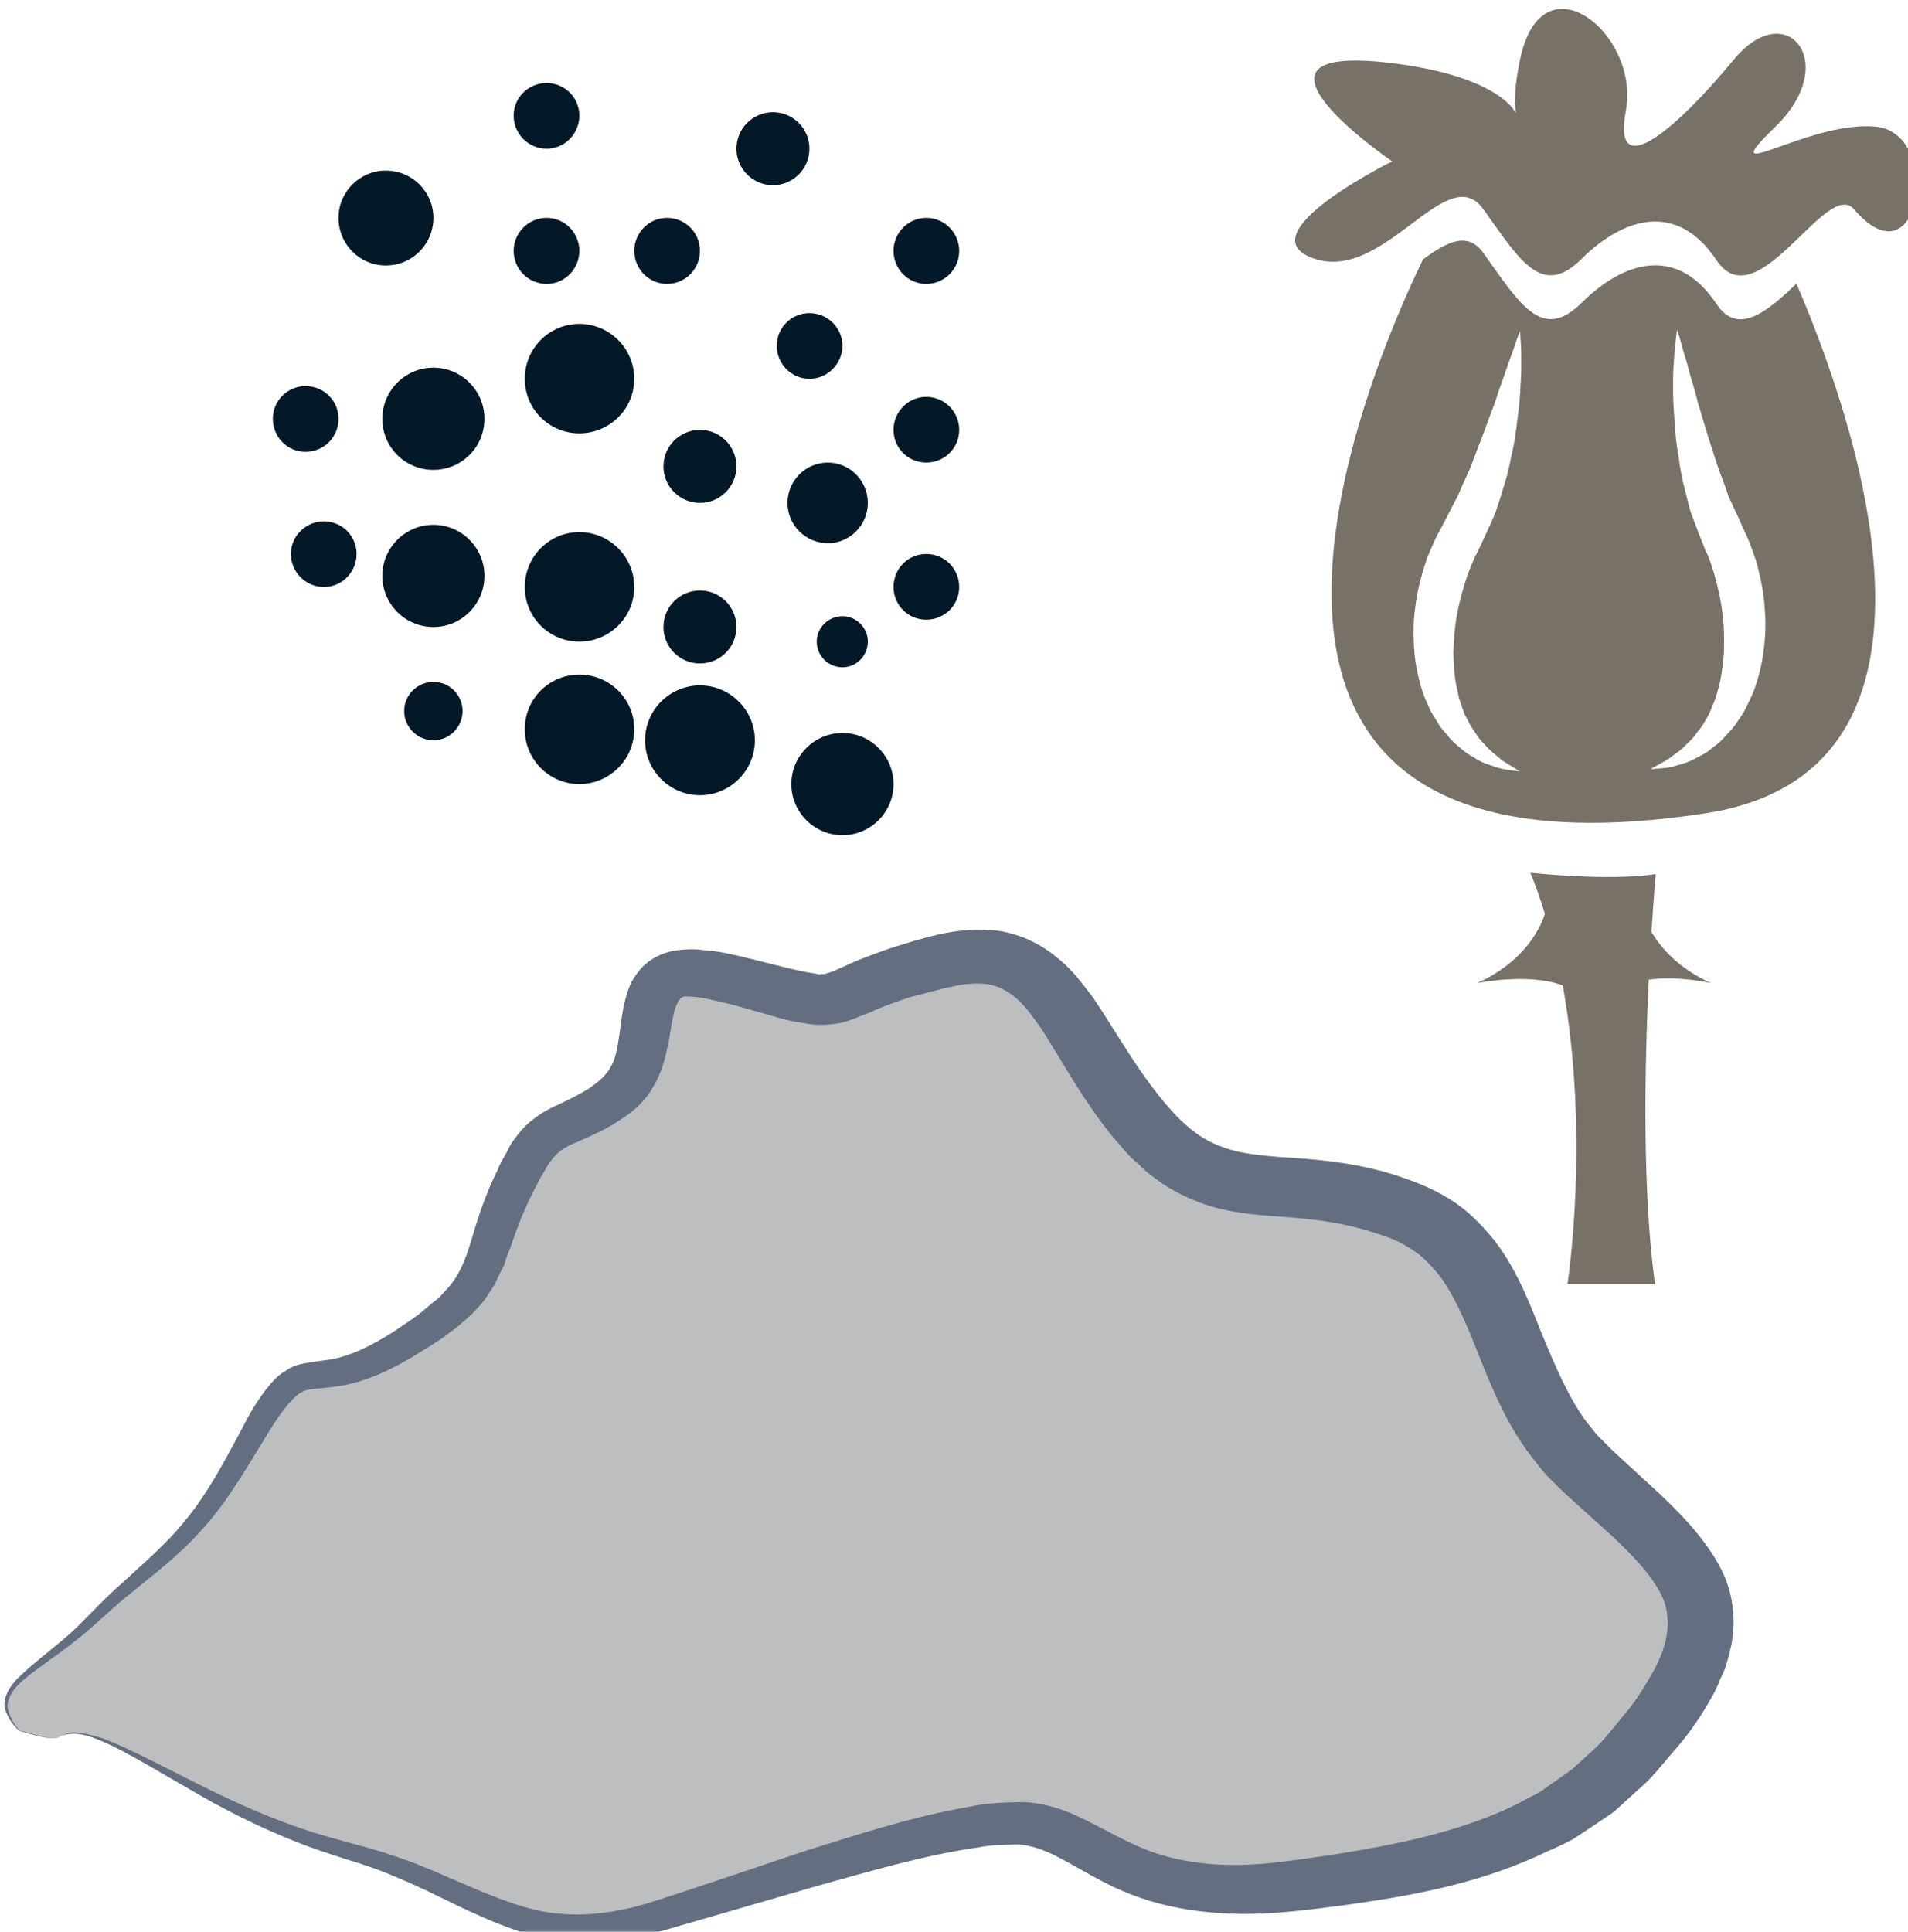 <?xml version="1.0" encoding="UTF-8" standalone="no"?>
<!-- Created with Inkscape (http://www.inkscape.org/) -->

<svg
   xmlns:dc="http://purl.org/dc/elements/1.1/"
   xmlns:cc="http://creativecommons.org/ns#"
   xmlns:rdf="http://www.w3.org/1999/02/22-rdf-syntax-ns#"
   xmlns:svg="http://www.w3.org/2000/svg"
   xmlns="http://www.w3.org/2000/svg"
   xmlns:sodipodi="http://sodipodi.sourceforge.net/DTD/sodipodi-0.dtd"
   xmlns:inkscape="http://www.inkscape.org/namespaces/inkscape"
   width="1345.214mm"
   height="1361.66mm"
   viewBox="0 0 1345.214 1361.66"
   version="1.1"
   id="svg8"
   inkscape:version="0.92.4 (5da689c313, 2019-01-14)"
   sodipodi:docname="Mák modrý mletý.svg">
  <defs
     id="defs2">
    <style
       type="text/css"
       id="style2">
   <![CDATA[
    .fil4 {fill:#9C572E;fill-rule:nonzero}
    .fil5 {fill:#AF6E4E;fill-rule:nonzero}
    .fil2 {fill:#B6795C;fill-rule:nonzero}
    .fil6 {fill:#B89479;fill-rule:nonzero}
    .fil3 {fill:#E5AC81;fill-rule:nonzero}
    .fil0 {fill:#EFDBA8;fill-rule:nonzero}
    .fil1 {fill:#F4E7C9;fill-rule:nonzero}
   ]]>
  </style>
    <style
       type="text/css"
       id="style2-5">
   <![CDATA[
    .fil0 {fill:#041928;fill-rule:nonzero}
    .fil1 {fill:#777167;fill-rule:nonzero}
   ]]>
  </style>
  </defs>
  <sodipodi:namedview
     id="base"
     pagecolor="#ffffff"
     bordercolor="#666666"
     borderopacity="1.0"
     inkscape:pageopacity="0.0"
     inkscape:pageshadow="2"
     inkscape:zoom="0.0875"
     inkscape:cx="4363.2308"
     inkscape:cy="2556.6277"
     inkscape:document-units="mm"
     inkscape:current-layer="Vrstva_x0020_1"
     showgrid="false"
     inkscape:window-width="1920"
     inkscape:window-height="1001"
     inkscape:window-x="-9"
     inkscape:window-y="-9"
     inkscape:window-maximized="1" />
  <g
     inkscape:label="Vrstva 1"
     inkscape:groupmode="layer"
     id="layer1"
     transform="translate(861.152,365.333)">
 
 <g
   transform="matrix(0.265,0,0,0.265,-2822.124,-3578.909)"
   id="Vrstva_x0020_1">

  <g
   id="_836759704">
   
   
   
   
   
   
   
  </g>

  <path
   inkscape:connector-curvature="0"
   d="m 7555.948,16748.002 c 89.245,-70.652 391.684,202.04 756.099,297.482 363.175,96.681 472.252,291.284 852.781,173.531 381.768,-114.035 763.536,-252.86 954.421,-242.944 190.884,11.156 264.015,224.351 730.07,166.094 467.294,-57.017 743.704,-135.106 969.294,-443.743 225.59,-309.877 60.736,-427.63 -194.602,-659.418 -255.339,-231.788 -184.687,-578.85 -498.282,-696.603 -311.117,-115.274 -484.648,21.072 -691.645,-231.788 -208.238,-251.62 -225.591,-502 -537.947,-425.151 -312.356,78.089 -224.351,135.106 -432.588,78.089 -206.998,-59.496 -293.763,-78.089 -328.469,17.353 -35.946,97.921 0,214.435 -138.825,291.284 -138.825,78.089 -156.178,38.425 -242.943,233.028 -85.526,192.123 -34.706,251.62 -293.763,406.558 -260.296,153.699 -242.943,-37.185 -399.121,251.62 -154.938,290.045 -251.62,307.398 -406.558,462.336 -156.178,154.938 -308.637,188.405 -203.279,304.919 0,0 92.963,28.509 105.358,17.353 z"
   style="fill:#bdbec0;fill-opacity:1;fill-rule:nonzero;stroke-width:1.24"
   id="path22"
   class="fil0" />

  <path
   inkscape:connector-curvature="0"
   d="m 7555.948,16748.002 c 0,0 0,2.479 -16.114,2.479 -14.874,0 -40.904,-4.958 -89.245,-19.832 -8.677,-8.677 -24.79,-23.551 -34.706,-50.82 -13.634,-27.269 6.198,-68.173 40.904,-97.921 33.467,-32.227 75.61,-63.215 121.472,-102.879 44.622,-38.425 88.005,-90.484 145.022,-140.064 55.778,-52.06 117.753,-102.879 171.052,-169.813 53.299,-64.454 96.681,-143.783 142.543,-229.309 22.311,-43.382 45.862,-89.244 85.526,-135.106 9.916,-11.155 21.072,-22.311 38.425,-32.227 14.874,-11.156 35.946,-17.353 53.299,-19.832 33.467,-6.198 58.257,-7.437 84.287,-13.635 49.58,-12.395 99.16,-38.425 147.501,-69.412 23.551,-16.114 49.58,-32.227 71.891,-49.58 l 32.227,-27.27 17.353,-13.634 13.635,-14.874 c 38.425,-38.425 57.017,-83.047 74.37,-143.783 17.353,-58.257 38.425,-122.711 69.412,-183.447 4.958,-14.874 14.874,-29.748 23.551,-45.862 6.198,-14.874 17.353,-32.227 30.988,-48.341 26.03,-34.706 70.652,-63.215 104.119,-76.849 30.988,-14.874 64.454,-30.988 88.005,-47.101 22.311,-16.114 42.143,-32.228 53.299,-54.539 12.395,-19.832 17.353,-48.34 22.311,-80.568 4.958,-32.227 7.437,-69.412 19.832,-110.316 2.479,-9.916 7.437,-22.311 12.395,-33.466 7.437,-12.396 14.874,-24.791 26.03,-37.186 21.072,-23.55 53.299,-40.903 86.766,-47.101 33.467,-4.958 58.257,-4.958 83.047,-1.239 23.551,1.239 44.622,4.958 66.933,9.916 81.808,17.353 164.855,43.382 226.83,52.059 l 11.156,2.479 c 2.479,0 3.719,-1.24 7.437,-1.24 3.719,0 7.437,1.24 12.395,-2.479 7.437,0 27.269,-9.916 44.622,-17.353 38.425,-18.592 80.568,-33.466 122.711,-48.341 43.383,-13.634 81.807,-26.029 130.148,-37.185 23.551,-4.958 48.341,-9.916 75.61,-11.155 24.79,-3.719 54.538,0 81.807,1.239 59.497,8.677 115.275,35.946 156.178,70.652 43.383,33.467 69.413,71.892 96.682,106.598 48.341,71.891 88.005,141.304 133.867,205.758 45.862,64.454 95.442,126.43 152.459,163.615 28.509,18.592 59.497,30.988 94.203,39.664 34.706,8.677 76.849,12.395 121.471,16.114 90.484,4.958 198.322,14.874 296.243,45.861 47.101,14.874 101.639,34.707 148.74,64.455 49.581,29.748 88.005,70.652 121.472,111.555 63.215,83.047 95.442,172.292 127.669,252.86 35.946,85.526 69.413,164.854 117.754,230.548 13.634,14.874 24.79,33.467 40.903,47.101 13.635,13.635 27.269,28.509 45.862,44.623 35.946,33.466 71.891,65.694 106.598,97.921 34.706,33.466 70.652,68.173 104.118,110.316 32.227,40.904 64.455,86.765 80.568,142.543 16.114,55.778 16.114,114.035 2.479,167.334 -6.197,26.029 -13.634,52.059 -26.029,74.37 -8.677,24.79 -21.072,45.862 -33.467,66.933 -24.79,42.144 -53.299,81.808 -84.287,117.754 -32.227,35.945 -60.735,75.61 -97.921,106.597 l -54.538,49.581 c -17.353,17.353 -39.664,28.508 -59.496,43.382 l -61.976,40.904 c -23.55,12.395 -44.622,22.311 -68.173,32.227 -178.489,86.766 -368.133,118.993 -545.383,143.783 -88.005,11.156 -178.489,23.551 -272.691,22.311 -92.963,-1.239 -189.645,-14.874 -276.41,-47.101 -86.766,-30.988 -159.897,-81.808 -221.872,-111.556 -32.227,-14.874 -59.497,-23.55 -89.245,-26.029 -34.706,1.239 -68.173,0 -105.358,7.437 -147.501,21.071 -292.524,64.454 -431.348,102.879 -140.064,40.903 -273.931,79.328 -401.6,116.513 -66.933,18.593 -136.346,30.988 -204.519,32.228 -69.412,1.239 -137.585,-11.156 -195.842,-30.988 -121.472,-42.143 -214.435,-99.161 -309.877,-137.585 -47.101,-21.072 -94.203,-37.186 -140.064,-50.82 -45.862,-14.874 -92.963,-29.748 -135.106,-47.101 -85.526,-33.467 -158.657,-70.652 -223.111,-105.359 -127.669,-71.891 -223.111,-132.627 -293.763,-162.375 -34.706,-14.874 -64.454,-22.311 -85.526,-18.593 -19.832,1.24 -27.269,9.916 -28.509,8.677 1.24,1.239 8.677,-7.437 28.509,-12.395 21.072,-2.479 52.059,3.718 88.005,14.874 75.61,28.509 174.77,83.047 306.158,147.501 65.694,30.988 140.064,64.455 224.351,92.963 42.143,14.874 85.526,26.03 133.867,39.665 48.341,12.395 97.921,27.269 148.741,45.861 100.4,37.186 200.8,90.484 308.637,122.712 109.077,33.466 229.309,23.55 349.541,-16.114 126.43,-40.904 257.817,-85.526 394.163,-131.388 140.064,-43.383 282.608,-91.723 447.462,-120.232 39.664,-8.677 85.526,-9.916 131.388,-11.156 49.58,0 101.639,16.114 141.304,33.467 83.047,38.425 143.783,78.089 214.434,101.64 69.413,23.55 145.023,33.466 225.591,32.227 78.089,-1.24 161.136,-14.874 247.901,-27.269 171.052,-27.269 344.583,-61.976 493.324,-136.346 16.114,-9.916 35.946,-18.593 54.538,-28.509 l 49.581,-34.706 c 16.113,-12.395 34.706,-22.311 49.58,-37.185 l 44.622,-40.904 c 30.988,-27.269 54.538,-60.736 81.808,-92.963 27.269,-30.988 49.58,-65.694 69.412,-100.4 9.916,-17.353 19.832,-33.467 26.03,-50.82 8.676,-17.353 12.395,-33.466 17.353,-50.82 6.197,-33.466 6.197,-63.214 -2.479,-94.202 -18.593,-58.257 -78.089,-122.711 -143.783,-183.447 -35.946,-32.227 -69.413,-63.215 -104.119,-94.203 -17.353,-14.874 -37.185,-34.706 -57.017,-54.538 -19.832,-18.593 -34.706,-40.904 -52.059,-61.975 -64.455,-84.287 -102.879,-178.489 -137.586,-265.255 -32.227,-81.807 -63.214,-157.417 -106.597,-215.674 -23.551,-27.269 -45.862,-53.299 -76.85,-70.652 -28.508,-19.832 -63.215,-32.227 -104.118,-44.622 -78.089,-24.79 -158.657,-34.706 -252.86,-40.904 -47.101,-3.718 -97.921,-7.437 -152.459,-21.072 -54.538,-13.634 -106.598,-37.185 -151.22,-66.933 -22.311,-16.114 -43.383,-30.988 -60.736,-49.58 -19.832,-16.114 -35.946,-33.467 -50.82,-52.06 -30.987,-34.706 -57.017,-69.412 -81.807,-106.597 -49.58,-71.892 -89.245,-145.022 -130.148,-206.998 -22.312,-30.987 -43.383,-60.736 -66.934,-79.328 -22.311,-18.593 -45.862,-29.748 -70.652,-34.706 -28.508,-3.719 -61.975,-2.479 -96.681,6.197 -34.706,6.198 -76.849,19.832 -114.035,28.509 -35.946,12.395 -73.131,24.79 -106.598,40.903 -22.311,7.438 -39.664,17.354 -71.891,26.03 -13.634,3.719 -29.748,4.958 -45.862,6.198 h -24.79 l -19.832,-2.479 -38.425,-6.198 -30.988,-7.437 c -21.072,-6.197 -43.383,-12.395 -60.736,-17.353 -39.664,-11.156 -76.85,-22.311 -112.795,-29.748 -17.353,-3.719 -34.706,-8.677 -49.58,-9.916 -16.113,-2.479 -30.988,-2.479 -37.185,-2.479 -3.719,1.239 -7.437,2.479 -11.155,6.197 -1.24,1.24 -2.479,4.958 -4.958,6.198 -2.479,6.197 -4.958,9.916 -7.437,17.353 -8.677,26.03 -12.395,59.496 -18.593,94.202 -8.677,37.186 -16.114,76.85 -40.904,116.514 -21.072,39.664 -58.257,70.652 -95.442,92.963 -35.946,23.551 -69.412,37.185 -102.879,52.059 -33.467,13.635 -49.58,23.551 -65.694,42.144 -8.677,11.155 -17.353,19.832 -23.551,34.706 -7.437,12.395 -16.114,26.029 -22.311,39.664 -29.748,55.778 -50.82,109.077 -70.652,168.573 -6.197,14.874 -12.395,29.748 -16.114,45.862 -8.677,14.874 -16.114,29.748 -22.311,44.622 -8.677,16.114 -18.593,29.748 -28.509,44.622 -11.156,16.114 -23.551,26.03 -34.706,39.665 l -19.832,17.353 -18.593,16.113 -39.664,29.748 c -27.269,18.593 -54.538,34.707 -80.568,50.82 -54.538,32.227 -112.795,60.736 -178.489,74.371 -32.227,6.197 -66.933,8.676 -90.484,11.155 -19.832,2.479 -32.227,9.916 -48.341,26.03 -32.227,33.467 -58.257,76.849 -83.047,117.753 -52.059,85.526 -100.4,166.094 -161.136,231.788 -60.736,68.173 -127.669,117.753 -184.686,164.854 -59.496,47.102 -105.358,95.442 -154.938,132.628 -48.341,38.424 -95.442,68.172 -128.909,96.681 -34.706,27.269 -53.299,60.736 -44.622,85.526 7.437,27.269 21.072,42.143 28.509,52.059 48.341,14.874 74.371,19.832 89.245,21.072 16.114,0 16.114,-2.479 16.114,-2.479 z"
   style="fill:#636f81;fill-opacity:1;fill-rule:nonzero;stroke-width:1.24"
   id="path24"
   class="fil6" />

 
 
 <g
   transform="matrix(0.794,0,0,0.794,6087.447,3784.356)"
   id="Vrstva_x0020_1-0">

  <path
   d="m 3594.243,10894.285 c 0,60.554 -48.909,110.628 -109.463,110.628 -61.719,0 -110.628,-50.074 -110.628,-110.628 0,-60.555 48.909,-109.462 110.628,-109.462 60.554,0 109.463,48.907 109.463,109.462 z"
   style="fill:#041928;fill-rule:nonzero;stroke-width:1.165"
   id="path7-3"
   class="fil0"
   inkscape:connector-curvature="0" />

  <path
   d="m 3998.325,11347.276 c 0,60.554 -48.909,110.628 -110.627,110.628 -60.554,0 -109.463,-50.074 -109.463,-110.628 0,-60.554 48.909,-110.628 109.463,-110.628 61.719,0 110.627,50.074 110.627,110.628 z"
   style="fill:#041928;fill-rule:nonzero;stroke-width:1.165"
   id="path9-7"
   class="fil0"
   inkscape:connector-curvature="0" />

  <path
   d="m 3594.243,11347.276 c 0,60.554 -48.909,110.628 -109.463,110.628 -61.719,0 -110.628,-50.074 -110.628,-110.628 0,-60.554 48.909,-110.628 110.628,-110.628 60.554,0 109.463,50.074 109.463,110.628 z"
   style="fill:#041928;fill-rule:nonzero;stroke-width:1.165"
   id="path11-8"
   class="fil0"
   inkscape:connector-curvature="0" />

  <path
   d="m 3105.153,11236.648 c 0,88.503 -71.035,159.537 -159.537,159.537 -87.338,0 -158.372,-71.034 -158.372,-159.537 0,-87.337 71.034,-158.372 158.372,-158.372 88.502,0 159.537,71.035 159.537,158.372 z"
   style="fill:#041928;fill-rule:nonzero;stroke-width:1.165"
   id="path13-8"
   class="fil0"
   inkscape:connector-curvature="0" />

  <path
   d="m 4365.142,11004.913 c 0,67.54 -54.732,122.272 -122.273,122.272 -67.541,0 -122.273,-54.732 -122.273,-122.272 0,-67.541 54.731,-122.273 122.273,-122.273 67.541,0 122.273,54.732 122.273,122.273 z"
   style="fill:#041928;fill-rule:nonzero;stroke-width:1.165"
   id="path15-8"
   class="fil0"
   inkscape:connector-curvature="0" />

  <path
   d="m 4867.042,11347.276 c 0,60.554 -48.909,110.628 -110.628,110.628 -60.554,0 -109.463,-50.074 -109.463,-110.628 0,-60.554 48.909,-110.628 109.463,-110.628 61.719,0 110.628,50.074 110.628,110.628 z"
   style="fill:#041928;fill-rule:nonzero;stroke-width:1.165"
   id="path17-7"
   class="fil0"
   inkscape:connector-curvature="0" />

  <path
   d="m 4475.77,11665.184 c 0,60.555 -50.074,110.628 -110.627,110.628 -60.554,0 -109.463,-50.073 -109.463,-110.628 0,-60.554 48.909,-109.462 109.463,-109.462 60.554,0 110.627,48.908 110.627,109.462 z"
   style="fill:#041928;fill-rule:nonzero;stroke-width:1.165"
   id="path19-9"
   class="fil0"
   inkscape:connector-curvature="0" />

  <path
   d="m 4120.597,12069.267 c 0,67.54 -54.731,122.272 -122.273,122.272 -67.541,0 -122.273,-54.732 -122.273,-122.272 0,-67.541 54.732,-122.273 122.273,-122.273 67.541,0 122.273,54.732 122.273,122.273 z"
   style="fill:#041928;fill-rule:nonzero;stroke-width:1.165"
   id="path21"
   class="fil0"
   inkscape:connector-curvature="0" />

  <path
   d="m 3778.234,11775.812 c 0,101.312 -82.68,182.827 -183.991,182.827 -101.311,0 -182.827,-81.515 -182.827,-182.827 0,-101.311 81.515,-183.991 182.827,-183.991 101.312,0 183.991,82.68 183.991,183.991 z"
   style="fill:#041928;fill-rule:nonzero;stroke-width:1.165"
   id="path23"
   class="fil0"
   inkscape:connector-curvature="0" />

  <path
   d="m 3276.334,11909.729 c 0,95.49 -76.857,171.183 -171.182,171.183 -94.325,0 -171.182,-75.693 -171.182,-171.183 0,-94.324 76.857,-171.181 171.182,-171.181 94.325,0 171.182,76.857 171.182,171.181 z"
   style="fill:#041928;fill-rule:nonzero;stroke-width:1.165"
   id="path25"
   class="fil0"
   inkscape:connector-curvature="0" />

  <path
   d="m 2787.244,11909.729 c 0,61.719 -48.909,110.629 -110.628,110.629 -60.554,0 -109.463,-48.91 -109.463,-110.629 0,-60.552 48.909,-109.462 109.463,-109.462 61.719,0 110.628,48.91 110.628,109.462 z"
   style="fill:#041928;fill-rule:nonzero;stroke-width:1.165"
   id="path27"
   class="fil0"
   inkscape:connector-curvature="0" />

  <path
   d="m 2847.798,12362.721 c 0,60.554 -48.909,110.627 -109.463,110.627 -60.554,0 -110.628,-50.073 -110.628,-110.627 0,-60.554 50.074,-109.463 110.628,-109.463 60.554,0 109.463,48.909 109.463,109.463 z"
   style="fill:#041928;fill-rule:nonzero;stroke-width:1.165"
   id="path29"
   class="fil0"
   inkscape:connector-curvature="0" />

  <path
   d="m 3276.334,12436.084 c 0,94.324 -76.857,171.182 -171.182,171.182 -94.325,0 -171.182,-76.858 -171.182,-171.182 0,-94.324 76.857,-171.181 171.182,-171.181 94.325,0 171.182,76.857 171.182,171.181 z"
   style="fill:#041928;fill-rule:nonzero;stroke-width:1.165"
   id="path31"
   class="fil0"
   inkscape:connector-curvature="0" />

  <path
   d="m 3778.234,12473.348 c 0,101.312 -82.68,182.827 -183.991,182.827 -101.311,0 -182.827,-81.515 -182.827,-182.827 0,-101.312 81.515,-183.99 182.827,-183.99 101.312,0 183.991,82.678 183.991,183.99 z"
   style="fill:#041928;fill-rule:nonzero;stroke-width:1.165"
   id="path33"
   class="fil0"
   inkscape:connector-curvature="0" />

  <path
   d="m 3778.234,12949.629 c 0,101.311 -82.68,183.992 -183.991,183.992 -101.311,0 -182.827,-82.681 -182.827,-183.992 0,-101.311 81.515,-182.826 182.827,-182.826 101.312,0 183.991,81.515 183.991,182.826 z"
   style="fill:#041928;fill-rule:nonzero;stroke-width:1.165"
   id="path35"
   class="fil0"
   inkscape:connector-curvature="0" />

  <path
   d="m 3202.971,12889.076 c 0,53.566 -44.251,97.818 -97.818,97.818 -53.567,0 -97.818,-44.252 -97.818,-97.818 0,-54.733 44.251,-97.819 97.818,-97.819 53.567,0 97.818,43.086 97.818,97.819 z"
   style="fill:#041928;fill-rule:nonzero;stroke-width:1.165"
   id="path37"
   class="fil0"
   inkscape:connector-curvature="0" />

  <path
   d="m 4120.597,12607.266 c 0,67.541 -54.731,122.273 -122.273,122.273 -67.541,0 -122.273,-54.732 -122.273,-122.273 0,-67.541 54.732,-122.272 122.273,-122.272 67.541,0 122.273,54.731 122.273,122.272 z"
   style="fill:#041928;fill-rule:nonzero;stroke-width:1.165"
   id="path39"
   class="fil0"
   inkscape:connector-curvature="0" />

  <path
   d="m 4560.779,12191.539 c 0,74.528 -60.554,135.083 -133.918,135.083 -74.528,0 -135.082,-60.555 -135.082,-135.083 0,-74.528 60.554,-135.081 135.082,-135.081 73.364,0 133.918,60.553 133.918,135.081 z"
   style="fill:#041928;fill-rule:nonzero;stroke-width:1.165"
   id="path41"
   class="fil0"
   inkscape:connector-curvature="0" />

  <path
   d="m 4867.042,11946.994 c 0,60.554 -48.909,109.464 -110.628,109.464 -60.554,0 -109.463,-48.91 -109.463,-109.464 0,-60.553 48.909,-110.628 109.463,-110.628 61.719,0 110.628,50.075 110.628,110.628 z"
   style="fill:#041928;fill-rule:nonzero;stroke-width:1.165"
   id="path43"
   class="fil0"
   inkscape:connector-curvature="0" />

  <path
   d="m 4560.779,12656.175 c 0,47.744 -38.428,86.173 -85.009,86.173 -47.745,0 -86.173,-38.429 -86.173,-86.173 0,-46.58 38.428,-85.009 86.173,-85.009 46.58,0 85.009,38.429 85.009,85.009 z"
   style="fill:#041928;fill-rule:nonzero;stroke-width:1.165"
   id="path45"
   class="fil0"
   inkscape:connector-curvature="0" />

  <path
   d="m 4182.316,12986.894 c 0,101.31 -82.68,183.991 -183.991,183.991 -101.311,0 -183.991,-82.681 -183.991,-183.991 0,-101.312 82.68,-183.992 183.991,-183.992 101.312,0 183.991,82.68 183.991,183.992 z"
   style="fill:#041928;fill-rule:nonzero;stroke-width:1.165"
   id="path47"
   class="fil0"
   inkscape:connector-curvature="0" />

  <path
   d="m 4646.952,13133.621 c 0,94.324 -76.857,171.181 -171.182,171.181 -94.325,0 -171.182,-76.857 -171.182,-171.181 0,-94.325 76.857,-171.182 171.182,-171.182 94.325,0 171.182,76.857 171.182,171.182 z"
   style="fill:#041928;fill-rule:nonzero;stroke-width:1.165"
   id="path49"
   class="fil0"
   inkscape:connector-curvature="0" />

  <path
   d="m 4867.042,12473.348 c 0,60.554 -48.909,109.464 -110.628,109.464 -60.554,0 -109.463,-48.91 -109.463,-109.464 0,-61.719 48.909,-110.627 109.463,-110.627 61.719,0 110.628,48.908 110.628,110.627 z"
   style="fill:#041928;fill-rule:nonzero;stroke-width:1.165"
   id="path51"
   class="fil0"
   inkscape:connector-curvature="0" />

  <path
   d="m 7558.288,12715.913 c -9.996,52.479 -24.158,102.46 -47.481,146.609 -4.998,11.662 -10.829,22.491 -16.661,32.488 -6.664,10.829 -13.328,20.824 -19.992,29.988 -12.495,19.992 -28.322,35.819 -43.316,51.646 -13.329,16.66 -30.822,28.323 -46.649,40.818 -14.161,12.495 -31.654,19.992 -46.648,28.322 -29.155,17.493 -59.143,22.491 -81.635,29.988 -22.491,4.998 -41.651,4.998 -54.146,6.665 -12.495,0.832 -18.326,0.832 -18.326,0.832 0,0 5.83,-3.331 16.66,-9.162 9.996,-5.832 26.656,-14.161 44.983,-25.824 17.493,-14.161 39.984,-26.656 59.977,-49.147 10.829,-9.997 22.491,-19.993 30.822,-34.154 9.996,-13.328 21.658,-24.99 29.155,-40.817 9.163,-14.995 18.327,-29.989 24.157,-48.314 3.332,-8.331 7.497,-16.661 10.829,-25.824 2.499,-9.163 5.831,-18.326 8.33,-28.323 11.662,-37.485 16.66,-79.135 20.825,-122.452 1.667,-43.316 1.667,-88.299 -4.165,-134.114 -4.998,-45.816 -15.828,-91.631 -28.323,-136.614 -7.497,-20.825 -10.829,-39.152 -22.491,-64.142 l -8.329,-17.493 -3.332,-9.163 -1.666,-4.165 v -0.833 c -0.833,-0.834 2.499,4.998 0.832,2.499 l -0.832,-1.666 -0.833,-2.499 -14.994,-37.486 c -9.996,-25.823 -19.159,-50.813 -28.323,-75.804 -6.664,-25.823 -13.328,-49.98 -19.159,-74.971 -13.329,-49.147 -18.327,-96.629 -25.824,-142.444 -6.664,-44.983 -7.497,-87.467 -10.829,-127.451 -2.499,-39.151 -1.667,-75.803 -1.667,-107.458 0.833,-32.488 3.332,-59.977 4.998,-83.301 4.166,-45.816 8.33,-71.639 8.33,-71.639 0,0 8.33,24.99 19.992,69.14 6.664,21.658 14.994,48.314 22.491,79.136 9.163,29.988 19.159,64.141 28.323,100.794 11.662,36.653 22.491,76.637 35.819,118.287 14.162,40.818 25.824,84.967 43.317,128.284 8.331,21.658 15.828,43.316 23.325,65.807 9.996,20.826 19.992,42.484 29.988,64.143 9.996,23.323 20.825,46.648 31.654,69.973 9.996,20.824 19.992,53.312 29.988,79.969 14.994,54.978 26.656,110.789 29.155,166.601 4.998,54.979 0,110.791 -8.329,163.271 z m -808.853,-944.634 c -1.667,31.654 -3.332,68.307 -7.497,107.458 -5.831,39.152 -9.164,82.468 -18.327,126.618 -9.996,44.982 -18.326,92.464 -34.986,140.779 -6.664,24.157 -14.994,48.314 -23.325,73.304 -9.163,24.158 -20.825,49.148 -32.487,74.138 l -16.66,36.653 -2.499,4.998 -0.833,0.833 c -0.832,3.331 1.667,-2.499 1.667,-1.667 h -0.833 l -0.833,2.499 -4.165,8.331 -8.33,17.493 c -13.328,24.157 -18.326,43.317 -27.489,63.309 -14.994,43.316 -28.322,89.132 -36.652,134.114 -9.163,45.816 -11.662,90.799 -13.329,134.115 1.667,43.317 3.332,85.8 13.329,124.119 1.666,9.163 4.165,19.159 5.831,28.322 3.331,9.163 6.664,17.493 9.163,26.657 3.332,8.329 5.831,17.493 9.163,25.822 4.166,8.331 8.33,15.828 12.495,23.325 6.665,16.66 17.493,29.155 25.824,42.483 8.33,14.161 19.159,25.823 29.155,35.819 19.16,23.325 40.818,37.486 57.478,52.48 18.327,12.495 34.154,20.826 44.15,27.489 10.829,6.665 16.66,9.996 16.66,9.996 0,0 -6.664,-0.832 -19.159,-1.665 -11.663,-2.499 -30.822,-3.333 -54.146,-9.996 -21.658,-8.331 -51.646,-14.161 -79.969,-34.154 -14.994,-8.33 -30.821,-17.493 -44.983,-30.821 -14.994,-12.495 -31.654,-25.824 -44.149,-43.317 -7.497,-8.33 -14.161,-16.66 -21.658,-24.99 -6.665,-9.163 -12.495,-19.159 -18.326,-29.155 -6.664,-9.997 -12.495,-19.993 -18.326,-30.821 -4.998,-10.83 -9.996,-22.491 -14.994,-33.321 -19.159,-45.816 -30.821,-97.462 -37.486,-150.775 -4.165,-52.48 -5.83,-108.291 2.499,-163.269 6.665,-54.979 21.659,-109.958 39.984,-164.104 11.663,-26.656 23.325,-56.645 34.986,-77.47 12.495,-22.491 24.158,-45.815 35.82,-68.306 10.829,-20.826 21.658,-41.651 32.487,-62.476 9.163,-21.659 18.327,-43.317 28.323,-64.142 19.992,-41.651 33.32,-85.8 49.981,-125.784 15.827,-40.818 29.155,-79.969 43.316,-115.789 11.663,-36.652 23.325,-69.973 34.154,-99.128 9.996,-29.988 19.159,-55.812 27.489,-77.47 14.161,-43.317 24.157,-68.307 24.157,-68.307 0,0 2.499,25.823 4.165,72.472 0,23.324 0.833,50.814 -0.832,83.301 z m 922.975,-314.045 c -92.464,88.299 -194.091,178.264 -267.396,68.307 -135.781,-203.254 -316.544,-139.113 -451.491,-4.998 -134.114,133.282 -207.42,4.998 -329.872,-165.769 -52.48,-74.137 -121.619,-38.319 -202.422,20.825 -184.095,379.02 -944.633,2144.168 945.466,1855.946 922.142,-139.945 491.476,-1343.645 305.715,-1774.311 z"
   style="fill:#777167;fill-rule:nonzero;stroke-width:0.833"
   id="path53"
   class="fil1"
   inkscape:connector-curvature="0" />

  <path
   d="m 7865.667,11208.165 c 224.08,261.565 299.884,-257.4 70.806,-277.393 -228.244,-19.992 -553.952,213.25 -334.037,0 219.915,-213.251 36.652,-439.829 -140.779,-223.247 -177.431,215.75 -409.841,425.669 -360.693,169.934 48.314,-255.734 -281.557,-525.629 -354.862,-169.934 -74.138,354.863 159.105,83.302 -428.168,10.83 -588.105,-72.472 0,329.038 0,329.038 0,0 -498.139,245.739 -261.565,325.707 236.575,80.802 445.661,-336.536 567.28,-164.935 122.453,170.766 195.758,299.05 329.872,164.935 134.948,-133.281 315.71,-197.423 451.491,5.831 136.613,203.255 369.857,-278.225 460.654,-170.766 z"
   style="fill:#777167;fill-rule:nonzero;stroke-width:0.833"
   id="path55"
   class="fil1"
   inkscape:connector-curvature="0" />

  <path
   d="m 7386.687,13800.491 c -111.623,-49.98 -170.767,-121.619 -199.923,-171.6 7.497,-119.12 14.162,-194.091 14.162,-194.091 -155.773,24.991 -419.837,-4.165 -419.837,-4.165 18.327,44.982 34.153,90.798 48.315,137.446 -0.833,1.667 -37.485,147.443 -227.412,232.41 0,0 171.6,-35.82 287.389,7.497 92.464,512.302 15.826,1000.445 15.826,1000.445 h 293.22 c -42.483,-309.046 -34.986,-724.718 -20.826,-1019.604 101.627,-14.161 209.085,11.662 209.085,11.662 z"
   style="fill:#777167;fill-rule:nonzero;stroke-width:0.833"
   id="path57"
   class="fil1"
   inkscape:connector-curvature="0" />

 </g>

</g>

</g>
</svg>
